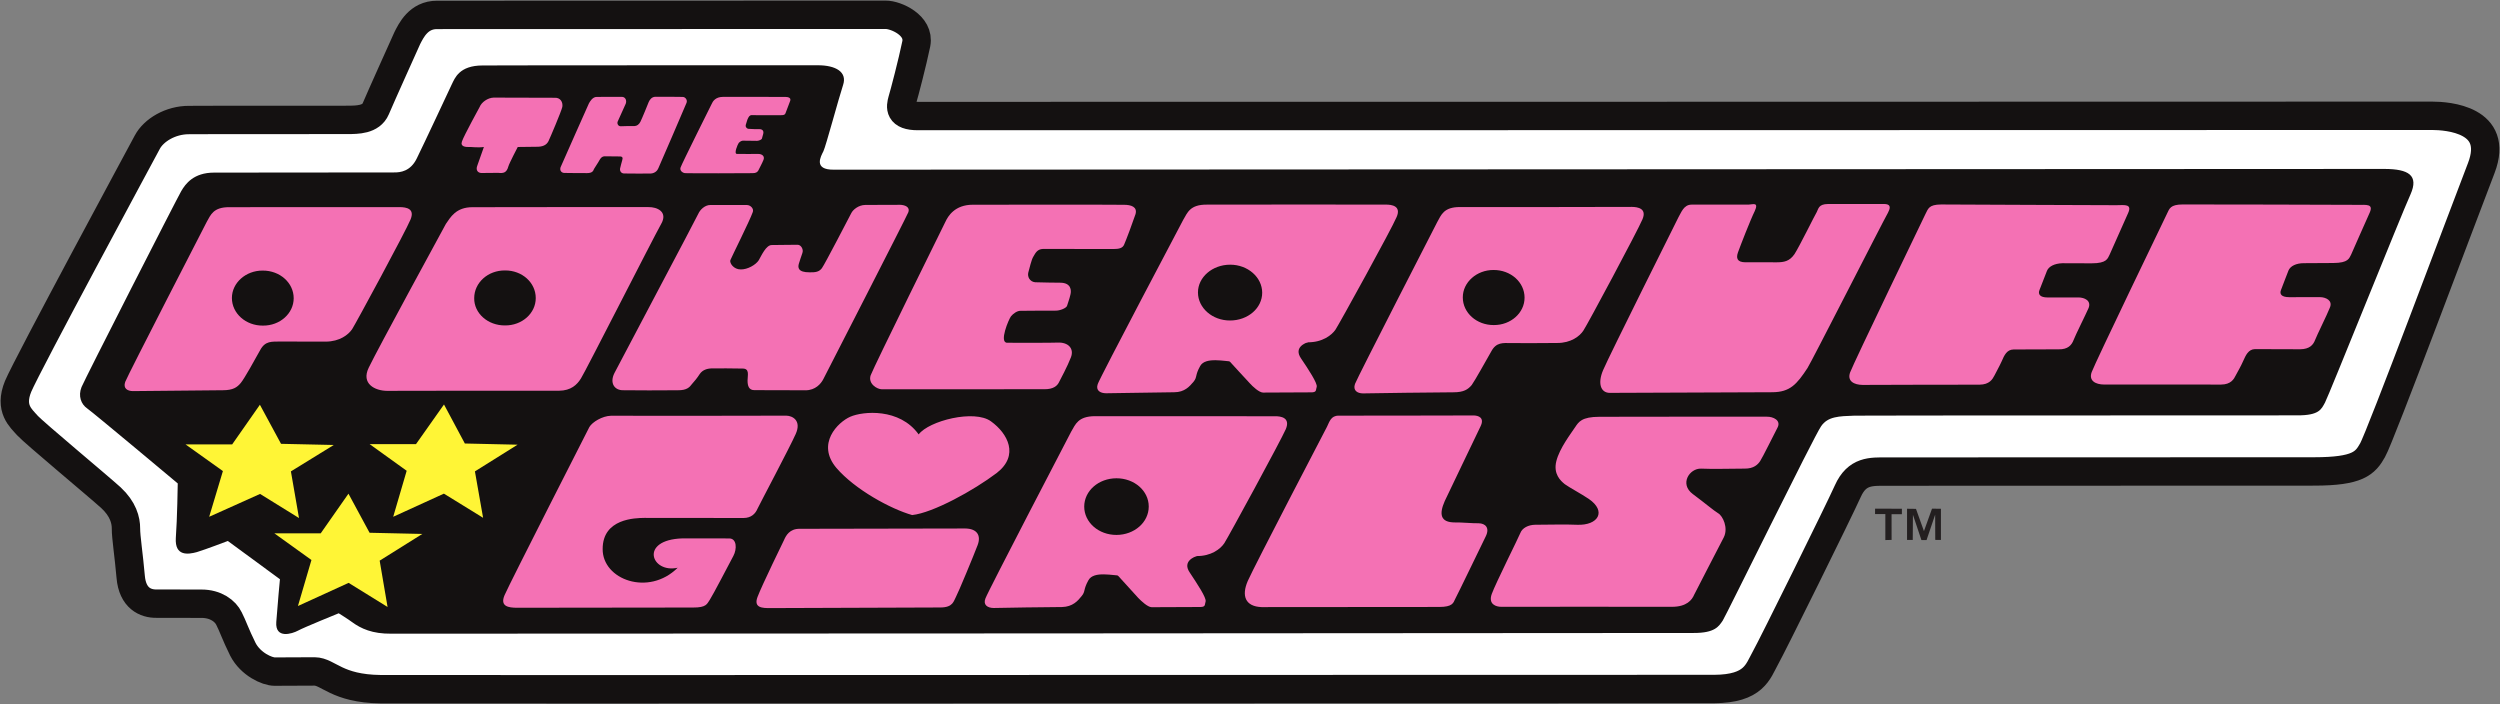 <svg version="1.2" width="1012.8mm" height="285.2mm" viewBox="0 0 101280 28520" preserveAspectRatio="xMidYMid" fill-rule="evenodd" clip-path="url(#a)" stroke-width="28.222" stroke-linejoin="round" xmlns="http://www.w3.org/2000/svg" xml:space="preserve"><rect x="0" y="0" width="101280" height="28520" fill="#808080" stroke="none"/><defs class="ClipPathGroup"><clipPath id="a" clipPathUnits="userSpaceOnUse"><path d="M0 0h101280v28520H0z"/></clipPath></defs><g class="SlideGroup"><g class="Slide" clip-path="url(#a)"><g class="Page"><path d="M2 0v1H1l1-1Z" class="com.sun.star.drawing.PolyPolygonShape"/><path d="M1 0h1v1H1V0Z" class="com.sun.star.drawing.PolyPolygonShape"/><path d="M1 1V0l1 1H1Zm1 0L1 0v1h1Z" class="com.sun.star.drawing.PolyPolygonShape"/><path d="M3 1H1h1V0l1 1ZM1 1V0v1Z" class="com.sun.star.drawing.PolyPolygonShape"/><path d="M1 1V0v1l1-1-1 1Z" class="com.sun.star.drawing.PolyPolygonShape"/><path d="M2 1H1V0h1v1Z" class="com.sun.star.drawing.ClosedBezierShape"/><path d="M1 1ZM1 1h1-1Z" class="com.sun.star.drawing.PolyPolygonShape"/><path fill="#FFF" d="M16501 1541c151-291 449-941 1207-937 746 1 17757-5 18174-5 407-1 1384 420 1239 1173-155 753-487 2024-569 2291-73 266-145 643 646 638 790 6 60693-11 61330-10s2740 155 1997 2108c-754 1953-4099 10912-4407 11439-297 530-596 860-2364 861s-16670 8-17318 6c-636-1-1203-39-1576 790-372 828-3049 6245-3347 6775-295 528-447 1237-2072 1243-1614-5-53503 19-54029 7-1776-21-2110-715-2669-719-572 6-1319 5-1615 7-308 0-979-301-1289-904-300-603-406-944-562-1244-144-301-529-605-1122-602-605 2-1362 0-1812-3-451 8-976-223-1049-1088-75-864-193-1612-191-1952s-114-792-605-1249c-491-447-3117-2632-3383-2924-264-302-751-683-382-1588 381-904 4973-9404 5233-9892 260-490 941-901 1686-899 760-9 6063-1 6436-6 385-3 944 0 1135-451 190-453 1278-2865 1278-2865Z" class="com.sun.star.drawing.ClosedBezierShape"/><path fill="none" stroke="#141111" stroke-width="1150" d="M16501 1541c151-291 449-941 1207-937 746 1 17757-5 18174-5 407-1 1384 420 1239 1173-155 753-487 2024-569 2291-73 266-145 643 646 638 790 6 60693-11 61330-10s2740 155 1997 2108c-754 1953-4099 10912-4407 11439-297 530-596 860-2364 861s-16670 8-17318 6c-636-1-1203-39-1576 790-372 828-3049 6245-3347 6775-295 528-447 1237-2072 1243-1614-5-53503 19-54029 7-1776-21-2110-715-2669-719-572 6-1319 5-1615 7-308 0-979-301-1289-904-300-603-406-944-562-1244-144-301-529-605-1122-602-605 2-1362 0-1812-3-451 8-976-223-1049-1088-75-864-193-1612-191-1952s-114-792-605-1249c-491-447-3117-2632-3383-2924-264-302-751-683-382-1588 381-904 4973-9404 5233-9892 260-490 941-901 1686-899 760-9 6063-1 6436-6 385-3 944 0 1135-451 190-453 1278-2865 1278-2865Z" class="com.sun.star.drawing.ClosedBezierShape"/><path fill="#141111" d="M18301 3421c124-251 300-770 1255-769 957-10 13166-6 13574-8 724-1 1201 269 1025 799-176 531-699 2485-797 2684s-430 757 427 747c845 1 62231-26 62814-30 976 3 1400 256 1055 1032-355 775-3312 8152-3463 8432-149 270-230 524-1130 519-901 5-17635 1-17933 12-628 22-1079 30-1352 430-283 399-3841 7646-3985 7873-156 225-306 506-1184 501-879 8-52326 30-52754 29-770 8-1230-205-1598-475-132-101-533-352-533-352s-1421 576-1654 706c-222 119-927 353-875-355 51-698 148-1730 148-1730l-2111-1550s-904 345-1255 451c-350 95-898 180-852-572 57-751 78-2210 78-2210s-3412-2859-3669-3039c-245-169-375-501-227-869 161-380 3862-7634 4037-7933 174-301 506-750 1329-751 835-1 7005-3 7280-7 275 6 675-50 926-552 250-500 1424-3013 1424-3013Z" class="com.sun.star.drawing.ClosedBezierShape"/><path fill="#F471B4" d="M19432 4333c74-189 324-372 567-379 329 1 2250 4 2481 7 221-10 333 177 301 371-41 182-492 1244-563 1391-82 156-232 228-495 223-264 4-748 9-748 9s-343 656-379 784c-71 267-205 285-411 264-265 6-528 0-682 6-142-5-241-113-165-303 76-212 265-751 265-751-268 37-504-9-615 1-110-1-352-4-273-227 79-233 717-1396 717-1396ZM23858 4189c41-72 149-270 324-263 166-4 856 2 1010-3 154 4 205 153 158 279-58 137-286 640-327 724-30 73 12 188 122 189 111-11 463-7 561-8 88-2 181-58 238-173 54-103 305-715 336-799 42-95 120-207 263-214 153 5 1023-3 1120 7 88-2 198 109 151 236-58 136-1105 2585-1145 2657-30 75-120 197-308 210-133 8-988-4-1075-3-99 1-180-73-167-193 22-107 57-224 91-352 32-96 6-153-127-145-131-4-471-6-581-6-121-2-186 101-214 153-41 83-184 288-224 361-31 84-72 167-281 167-132-2-846 0-922-7-77 2-201-66-153-226 60-146 1150-2591 1150-2591ZM28828 4218c44-106 152-292 459-293 296-2 2404-1 2525 1 121 1 238 36 203 153-45 127-166 443-196 517-29 62-84 68-172 70-131-3-1099 6-1186-3-98 0-128 74-156 126-39 61-66 212-94 276-18 64 28 145 115 155 98 10 361 15 427 11 187-2 185 129 167 193-20 86-50 160-53 192-16 42-119 87-196 90-76-8-527 0-581-7-67 5-127 54-164 94-38 51-212 449-68 442 142 5 768 4 845 1 176-4 287 96 227 243-59 148-181 366-209 429-28 52-89 111-231 107-144 7-2647 9-2723 0-88 3-244-91-196-228 48-149 1257-2569 1257-2569ZM38293 9001c113-252 392-706 1117-707s5820-6 6115 3c297-2 562 81 477 379-98 297-386 1068-458 1226-60 159-227 185-425 186-318-1-2636-1-2866-3-232 9-303 165-383 300-91 134-162 499-212 659-38 161 50 367 278 391 230 13 867 14 1020 18 449 4 449 322 412 472-44 204-117 373-137 458-21 97-296 211-482 202-176 3-1274-1-1406 7-132-4-297 112-386 223-88 112-495 1067-155 1071 339 2 1843 5 2043-7 429-20 678 236 542 595-137 359-423 890-492 1025s-227 272-577 269c-340-2-6380 2-6589 3-197 1-569-225-457-565 123-338 3021-6205 3021-6205ZM8375 8989c161-280 260-599 917-596 648 2 6666-6 6907-3 253 5 620 55 431 506-178 443-2220 4215-2365 4441-155 225-501 497-1063 503-570-4-1482-1-1832-4-363 5-623-32-827 342-202 363-636 1152-787 1334s-316 296-724 297c-416 0-3428 37-3648 35-219-1-405-108-312-372 92-255 3303-6483 3303-6483Z" class="com.sun.star.drawing.ClosedBezierShape"/><path fill="#141111" d="M9395 12073c-1-616 567-1117 1248-1111 692-5 1255 494 1255 1119 1 615-556 1117-1248 1110-691 5-1254-493-1255-1118Z" class="com.sun.star.drawing.ClosedBezierShape"/><path fill="#F471B4" d="M18064 9070c181-256 400-683 1092-676 681-6 6786-5 7116-4 340-7 804 184 509 691-295 518-3076 5992-3244 6248-159 258-404 495-887 500-472-6-6491 2-6974 5-483-5-1058-285-736-943 311-659 3124-5821 3124-5821Z" class="com.sun.star.drawing.ClosedBezierShape"/><path fill="#141111" d="M19211 12078c0-626 557-1128 1249-1122 692-4 1244 493 1244 1119 2 615-556 1116-1246 1109-693 5-1256-492-1247-1106Z" class="com.sun.star.drawing.ClosedBezierShape"/><path fill="#F471B4" d="M28777 8305c230 2 1318-4 1471 0 155-5 313 154 243 301-109 317-860 1820-904 1936-35 117 135 376 422 373 274 7 612-187 730-373 108-186 295-617 526-615 221-10 922-3 1054-11 133 4 245 191 186 338-50 160-110 307-144 436-37 139-48 346 446 343 231 2 375-16 490-169 115-152 1106-2070 1188-2225 70-146 298-332 563-336 264-6 1262 0 1427-5 164 6 410 76 320 308-89 221-3345 6567-3441 6755s-322 449-717 451c-395-7-1823-3-2063-6-244 7-289-185-289-393s94-484-202-482c-306-10-1021-8-1219-7-208 0-400 57-518 231-106 166-218 297-316 406-90 123-204 253-565 249-352 7-2033 7-2218-1-341 8-564-279-355-696 207-407 3325-6284 3397-6452 74-168 269-357 488-356ZM58226 8995c162-290 262-609 920-607 659 4 6710-1 6963-6 241 3 619 64 429 506-189 451-2236 4278-2391 4503-145 226-504 507-1064 504-571 6-1494 9-1844 4-362-4-622-42-827 342-215 373-649 1162-789 1356-151 182-328 295-734 296-417 1-3452 35-3673 45-231-3-415-120-322-385 92-253 3332-6558 3332-6558ZM68001 8795c106-175 207-505 525-505 329 1 2130 4 2306 0s429-121 258 258c-181 365-601 1451-680 1674-78 222-52 401 298 404 352-6 955 1 1264 1 296-2 519-34 725-330 196-299 825-1583 904-1707 68-124 67-322 451-325 374-7 2031 3 2207 0 176-5 418-2 227 353-202 351-3104 6054-3260 6291-432 657-707 980-1432 981-1835 5-6042 26-6570 26-384 4-507-394-275-929 219-526 3052-6192 3052-6192ZM78005 8668c110-208 128-382 634-384 504 9 6751 25 7101 29 352-7 643-53 472 324-172 377-677 1532-747 1679-82 155-103 352-729 352s-856-3-1186-4c-319 11-551 129-624 309-74 178-228 601-300 770-75 179 22 310 330 308 296-2 1021-3 1252-1 229 3 524 121 405 428-129 294-532 1096-608 1297s-227 383-599 377c-374 5-1559 1-1835 6s-377 245-478 477c-100 220-220 427-291 572-82 157-203 374-610 377-395 2-4381 2-4734 10-351-5-632-155-507-504 124-349 3054-6422 3054-6422ZM87790 8656c98-199 128-371 633-373 494-4 6741 12 7091 16 352 4 654-52 483 326-172 377-677 1531-748 1689-81 145-101 340-727 341-626 0-858 9-1188 7-317 0-549 119-623 297-74 179-228 603-301 782-75 178 23 298 331 298 296-2 1021-3 1252-1 219 1 523 130 395 424-120 306-523 1110-599 1311-76 200-225 371-599 376-373-6-1559 1-1833-6-276 5-379 258-479 477-101 231-220 428-302 584-71 147-193 375-599 376-395-7-4393 3-4733-1-352-3-632-153-507-502 124-350 3053-6421 3053-6421ZM23876 17301c121-207 531-450 873-458 339 3 6861 4 7104-4 252 4 627 197 383 743-243 545-1446 2813-1545 3022-89 211-260 380-567 381-296 1-3668 0-4019-4-363 6-1693 20-1690 1262-9 1240 1862 1929 3039 757-1069 240-1573-1131 189-1189 450 4 1637-4 1901 2 307 0 317 428 166 709-150 280-837 1603-955 1777-115 165-130 317-680 313-537-1-6885 6-7160 9-285-7-677-37-474-510s3435-6810 3435-6810ZM31765 21873c73-169 224-460 640-450 406-1 6413-10 6700-13 482 6 650 287 499 678-151 402-784 1927-877 2094-94 165-111 427-627 428-505 2-6602 23-6898 25-309 1-681-5-514-449 169-455 1077-2313 1077-2313ZM37217 17599c410-549 2260-1025 2933-527 674 487 1152 1372 232 2088-930 704-2585 1618-3429 1706-864-244-2318-1033-3072-1913-820-976 61-1850 567-2071 507-222 1994-363 2769 717ZM63810 17309c144-215 263-423 988-424s6513-10 6776-4c264-6 589 149 438 440-152 292-612 1221-702 1354-92 144-264 313-626 309-363 5-1484 20-1768 1-471-16-888 621-337 1030 549 409 831 658 1027 778 187 106 421 592 227 978-194 385-1100 2114-1199 2323-88 211-303 485-886 489-591-6-6719 0-6928 0s-538-100-385-522c154-424 1084-2281 1159-2471 76-200 321-329 606-331 286-4 1407-18 1691 1 853 34 1210-544 472-1049-287-195-797-468-970-596-172-139-473-412-342-935 132-525 590-1113 759-1371Z" class="com.sun.star.drawing.ClosedBezierShape"/><path fill="#FFF536" d="m7517 18004 1889-1 1123-1606 856 1583 2137 47-1737 1070 328 1890-1577-977-2062 926 556-1852-1513-1080ZM14975 17993l1878-1 1134-1606 845 1581 2135 48-1727 1082 331 1880-1588-979-2054 938 546-1864-1500-1079ZM11115 21607l1878-1 1124-1606 855 1583 2137 48-1728 1082 320 1877-1578-977-2053 938 547-1864-1502-1080Z" class="com.sun.star.drawing.PolyPolygonShape"/><path fill="#F471B4" d="M53761 17285c98-199 157-445 464-446 296-1 5315-3 5491-8 164 7 443 80 262 445-171 366-1319 2739-1448 3022-231 525-189 869 414 867 253-7 700 39 964 34 263 5 453 180 285 525-168 344-1163 2403-1244 2548-71 157-110 318-648 317-329-2-6874 6-7193 6-656-26-821-449-559-1058 273-619 3212-6252 3212-6252ZM43397 17484c173-290 273-620 964-624 691 5 7017-2 7280 3 253-6 642 57 451 520-202 461-2338 4389-2494 4625s-537 525-1119 519c-594 5-2631 790-3005 795-373 5-1163-209-1380 185-215 384-113 450-275 642-152 192-364 433-793 443-429-1-2540 31-2772 39-241-2-437-122-333-386 96-275 3476-6761 3476-6761ZM47936 8904c172-290 273-619 954-614 691-4 6983-5 7236-1 263-5 653 58 452 508-192 463-2320 4324-2476 4560-156 226-536 515-1118 510-583 4-2618 780-2992 784-362-4-1154-208-1369 176-216 384-112 438-264 631-163 192-364 434-791 433-429 0-2531 43-2761 41-231-2-428-111-334-375 94-275 3463-6653 3463-6653Z" class="com.sun.star.drawing.ClosedBezierShape"/><path fill="#141111" d="M59261 12049c-2-615 566-1115 1246-1111 693-4 1256 494 1256 1120 2 615-557 1116-1247 1111-692 4-1255-494-1255-1120ZM48532 11849c-2-614 578-1125 1303-1126 715-2 1298 509 1299 1135 0 626-580 1126-1304 1126-714 2-1298-509-1298-1135Z" class="com.sun.star.drawing.ClosedBezierShape"/><path fill="#F471B4" d="M48509 22521c-124 31-617 220-312 670 303 459 683 1026 645 1176-47 138 20 232-264 224-287 4-1758 4-1923 8-164-5-424-253-542-375-119-133-838-922-838-922l113-768 1515-302 1606 289Z" class="com.sun.star.drawing.ClosedBezierShape"/><path fill="#141111" d="M43924 20523c1-637 581-1146 1306-1147s1309 509 1308 1146-582 1147-1307 1149-1307-511-1307-1148Z" class="com.sun.star.drawing.ClosedBezierShape"/><path fill="#F471B4" d="M53005 13857c-113 32-604 211-300 660 305 449 674 1015 638 1153-48 138 20 233-266 225-285 4-1746 5-1911 9-164-6-424-253-532-374-118-122-838-911-838-911l111-747 1503-302 1595 287Z" class="com.sun.star.drawing.ClosedBezierShape"/><path fill="#231F20" d="m77620 20615 323 901 327-910 361 5v1263l-230-2-4-1023-348 1029h-209l-343-1023-8 1020-231-2v-1263l362 5Zm-1658 211 1-220 1087 4-1 220h-418l1 1043-253 6v-1054l-417 1Z" class="com.sun.star.drawing.PolyPolygonShape"/></g></g></g></svg>